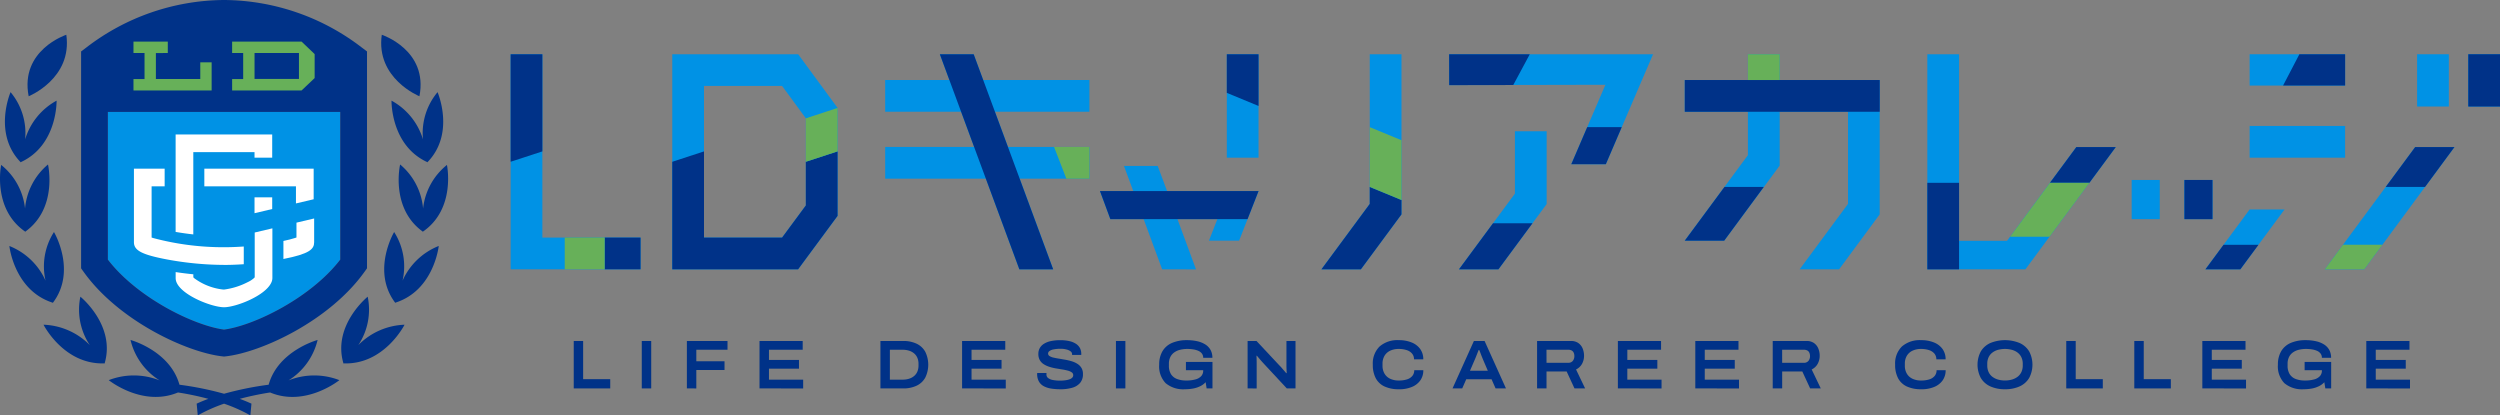 <svg data-name="グループ 7622" xmlns="http://www.w3.org/2000/svg" width="348.389" height="57.889"><rect width="100%" height="100%" fill="#808080" stroke="none"/><defs><clipPath id="a"><path data-name="長方形 9539" fill="none" d="M0 0h348.389v57.889H0z"/></clipPath></defs><path data-name="パス 34039" d="M79.953 54.128v-6.61h1.311v5.321h3.776v1.289z" fill="#003288"/><path data-name="長方形 9523" fill="#003288" d="M89.434 47.518h1.316v6.61h-1.316z"/><path data-name="パス 34040" d="M95.72 54.128v-6.61h5.663v1.222h-4.347v1.6h3.931v1.222h-3.931v2.569z" fill="#003288"/><path data-name="パス 34041" d="M105.843 54.128v-6.61h6.018v1.222h-4.7v1.414h4.182v1.226h-4.182v1.53h4.765v1.222z" fill="#003288"/><g data-name="グループ 7621"><g data-name="グループ 7620" clip-path="url(#a)"><path data-name="パス 34042" d="M122.693 54.128v-6.61h3.169a4.26 4.26 0 011.875.38 2.713 2.713 0 011.2 1.116 4.1 4.1 0 010 3.618 2.706 2.706 0 01-1.2 1.116 4.253 4.253 0 01-1.875.38zm1.316-1.222h1.783a2.95 2.95 0 00.88-.125 2.044 2.044 0 00.7-.371 1.655 1.655 0 00.463-.615 2.12 2.12 0 00.164-.861v-.221a2.115 2.115 0 00-.164-.861 1.648 1.648 0 00-.463-.616 2.051 2.051 0 00-.7-.37 2.933 2.933 0 00-.88-.126h-1.783z" fill="#003288"/><path data-name="パス 34043" d="M134.072 54.128v-6.61h6.018v1.222h-4.7v1.414h4.182v1.226h-4.182v1.53h4.771v1.222z" fill="#003288"/><path data-name="パス 34044" d="M147.762 54.244a8.269 8.269 0 01-1.264-.091 3.229 3.229 0 01-1.03-.327 1.72 1.72 0 01-.689-.659 2.135 2.135 0 01-.247-1.087v-.048a.116.116 0 01.009-.049h1.3a.654.654 0 00-.013.092v.12a.594.594 0 00.234.486 1.532 1.532 0 00.666.274 5.227 5.227 0 001.013.087c.167 0 .336-.008.506-.024a4.514 4.514 0 00.49-.072 1.945 1.945 0 00.42-.135.83.83 0 00.294-.217.458.458 0 00.108-.3.473.473 0 00-.2-.4 1.726 1.726 0 00-.55-.245 6.9 6.9 0 00-.779-.163c-.289-.045-.587-.1-.9-.149a6.671 6.671 0 01-.9-.221 3.329 3.329 0 01-.779-.361 1.649 1.649 0 01-.55-.573 1.692 1.692 0 01-.2-.861 1.643 1.643 0 01.2-.818 1.683 1.683 0 01.588-.6 3 3 0 01.957-.371 6.109 6.109 0 011.3-.125 5.524 5.524 0 011.3.135 2.75 2.75 0 01.918.385 1.618 1.618 0 01.541.6 1.72 1.72 0 01.177.784v.154H149.4v-.125a.473.473 0 00-.208-.376 1.572 1.572 0 00-.563-.259 3.079 3.079 0 00-.806-.1 4.864 4.864 0 00-1.013.087 1.386 1.386 0 00-.571.236.428.428 0 00-.182.332.409.409 0 00.2.356 1.706 1.706 0 00.55.217q.346.081.779.149c.289.045.587.1.9.154a7.847 7.847 0 01.9.221 3.1 3.1 0 01.779.361 1.731 1.731 0 01.55.568 1.618 1.618 0 01.2.842 1.838 1.838 0 01-.4 1.237 2.23 2.23 0 01-1.108.674 5.908 5.908 0 01-1.645.207" fill="#003288"/><path data-name="長方形 9524" fill="#003288" d="M155.512 47.518h1.316v6.61h-1.316z"/><path data-name="パス 34045" d="M165.14 54.244a3.815 3.815 0 01-2.7-.847 3.366 3.366 0 01-.9-2.568 3.62 3.62 0 01.459-1.891 2.846 2.846 0 011.329-1.149 5.13 5.13 0 012.082-.385 6.438 6.438 0 011.438.149 3.511 3.511 0 011.122.452 2.129 2.129 0 01.728.765 2.222 2.222 0 01.255 1.088h-1.281a.945.945 0 00-.182-.587 1.233 1.233 0 00-.494-.38 2.787 2.787 0 00-.705-.2 5.244 5.244 0 00-.827-.063 4.138 4.138 0 00-1.026.121 2.345 2.345 0 00-.818.375 1.726 1.726 0 00-.537.649 2.126 2.126 0 00-.19.934v.231a2.2 2.2 0 00.294 1.207 1.7 1.7 0 00.835.669 3.506 3.506 0 001.278.212 4.579 4.579 0 001.337-.164 1.6 1.6 0 00.779-.472 1.1 1.1 0 00.256-.722v-.075h-2.407v-1.159h3.7v3.694h-.814l-.139-.865a2.547 2.547 0 01-.766.563 3.889 3.889 0 01-.978.318 6.011 6.011 0 01-1.121.1" fill="#003288"/><path data-name="パス 34046" d="M173.861 54.128v-6.61h1.238l3.256 3.473a3.729 3.729 0 01.268.289c.1.122.212.247.325.375s.209.244.29.346h.07l-.022-.515a13.35 13.35 0 01-.013-.5v-3.468h1.264v6.61h-1.213l-3.265-3.512q-.234-.251-.489-.553t-.412-.486h-.061q.009.125.018.438t.009.717v3.4z" fill="#003288"/><path data-name="パス 34047" d="M194.953 54.244a4.654 4.654 0 01-2.017-.389 2.628 2.628 0 01-1.221-1.155 3.964 3.964 0 01-.407-1.881 3.322 3.322 0 01.935-2.525 3.771 3.771 0 012.7-.89 4.593 4.593 0 011.77.317 2.705 2.705 0 011.2.915 2.407 2.407 0 01.429 1.443h-1.29a1.215 1.215 0 00-.269-.8 1.628 1.628 0 00-.744-.486 3.448 3.448 0 00-1.117-.164 2.727 2.727 0 00-1.2.246 1.812 1.812 0 00-.783.707 2.127 2.127 0 00-.277 1.116v.241a2.169 2.169 0 00.277 1.13 1.794 1.794 0 00.788.712 2.751 2.751 0 001.2.246 3.678 3.678 0 001.147-.159 1.574 1.574 0 00.745-.481 1.214 1.214 0 00.264-.794h1.264a2.389 2.389 0 01-.424 1.423 2.673 2.673 0 01-1.186.914 4.611 4.611 0 01-1.784.318" fill="#003288"/><path data-name="パス 34048" d="M202.417 54.128l2.979-6.609h1.49l2.978 6.609h-1.446l-.563-1.28h-3.524l-.563 1.28zm2.434-2.463h2.485l-.693-1.616-.126-.313q-.083-.207-.164-.423c-.055-.144-.1-.269-.147-.375a1.623 1.623 0 00-.074-.168h-.069l-.178.443-.19.481q-.091.231-.151.366z" fill="#003288"/><path data-name="パス 34049" d="M214.2 54.128v-6.61h4.71a1.755 1.755 0 011.035.284 1.734 1.734 0 01.6.75 2.622 2.622 0 01.2 1.035 2.316 2.316 0 01-.272 1.1 1.879 1.879 0 01-.844.8l1.264 2.636h-1.481l-1.091-2.357h-2.805v2.357zm1.316-3.57h3.031a.772.772 0 00.628-.264 1.023 1.023 0 00.221-.679 1.092 1.092 0 00-.1-.477.646.646 0 00-.286-.3.994.994 0 00-.467-.1h-3.031z" fill="#003288"/><path data-name="パス 34050" d="M225.46 54.128v-6.61h6.018v1.222h-4.7v1.414h4.182v1.226h-4.184v1.53h4.771v1.222z" fill="#003288"/><path data-name="パス 34051" d="M236.25 54.128v-6.61h6.018v1.222h-4.7v1.414h4.182v1.226h-4.182v1.53h4.771v1.222z" fill="#003288"/><path data-name="パス 34052" d="M247.039 54.128v-6.61h4.71a1.756 1.756 0 011.035.284 1.734 1.734 0 01.6.75 2.623 2.623 0 01.2 1.035 2.316 2.316 0 01-.272 1.1 1.879 1.879 0 01-.844.8l1.264 2.636h-1.48l-1.091-2.357h-2.805v2.357zm1.316-3.57h3.031a.772.772 0 00.628-.264 1.023 1.023 0 00.221-.679 1.093 1.093 0 00-.1-.477.646.646 0 00-.286-.3.994.994 0 00-.467-.1h-3.031z" fill="#003288"/><path data-name="パス 34053" d="M267.742 54.244a4.655 4.655 0 01-2.017-.389 2.628 2.628 0 01-1.221-1.155 3.964 3.964 0 01-.407-1.881 3.322 3.322 0 01.935-2.525 3.771 3.771 0 012.7-.89 4.593 4.593 0 011.77.317 2.7 2.7 0 011.2.915 2.407 2.407 0 01.429 1.443h-1.29a1.215 1.215 0 00-.269-.8 1.628 1.628 0 00-.744-.486 3.448 3.448 0 00-1.117-.164 2.727 2.727 0 00-1.2.246 1.813 1.813 0 00-.783.707 2.127 2.127 0 00-.277 1.116v.241a2.169 2.169 0 00.277 1.13 1.794 1.794 0 00.788.712 2.751 2.751 0 001.2.246 3.678 3.678 0 001.147-.159 1.574 1.574 0 00.745-.481 1.214 1.214 0 00.264-.794h1.264a2.389 2.389 0 01-.424 1.423 2.673 2.673 0 01-1.186.914 4.611 4.611 0 01-1.784.318" fill="#003288"/><path data-name="パス 34054" d="M279.407 54.244a4.81 4.81 0 01-2.044-.4 2.965 2.965 0 01-1.321-1.164 3.962 3.962 0 010-3.719 2.979 2.979 0 011.321-1.159 5.424 5.424 0 014.086 0 2.979 2.979 0 011.321 1.159 3.963 3.963 0 010 3.719 2.965 2.965 0 01-1.321 1.164 4.807 4.807 0 01-2.043.4m0-1.221a3.419 3.419 0 00.986-.135 2.33 2.33 0 00.784-.394 1.773 1.773 0 00.519-.654 2.109 2.109 0 00.187-.914v-.221a2.08 2.08 0 00-.187-.909 1.785 1.785 0 00-.519-.649 2.286 2.286 0 00-.784-.39 3.808 3.808 0 00-1.974 0 2.279 2.279 0 00-.783.39 1.74 1.74 0 00-.516.649 2.125 2.125 0 00-.182.909v.221a2.154 2.154 0 00.182.914 1.729 1.729 0 00.516.654 2.324 2.324 0 00.783.394 3.418 3.418 0 00.987.135" fill="#003288"/><path data-name="パス 34055" d="M287.945 54.128v-6.61h1.316v5.321h3.776v1.289z" fill="#003288"/><path data-name="パス 34056" d="M297.426 54.128v-6.61h1.316v5.321h3.776v1.289z" fill="#003288"/><path data-name="パス 34057" d="M306.908 54.128v-6.61h6.018v1.222h-4.7v1.414h4.182v1.226h-4.182v1.53h4.771v1.222z" fill="#003288"/><path data-name="パス 34058" d="M321.04 54.244a3.815 3.815 0 01-2.7-.847 3.365 3.365 0 01-.9-2.568 3.62 3.62 0 01.459-1.891 2.846 2.846 0 011.329-1.149 5.13 5.13 0 012.082-.385 6.439 6.439 0 011.438.149 3.511 3.511 0 011.122.452 2.129 2.129 0 01.728.765 2.223 2.223 0 01.255 1.088h-1.285a.946.946 0 00-.182-.587 1.233 1.233 0 00-.494-.38 2.786 2.786 0 00-.705-.2 5.245 5.245 0 00-.827-.063 4.138 4.138 0 00-1.026.121 2.345 2.345 0 00-.818.375 1.727 1.727 0 00-.537.649 2.127 2.127 0 00-.19.934v.231a2.2 2.2 0 00.294 1.207 1.7 1.7 0 00.836.669 3.506 3.506 0 001.278.212 4.579 4.579 0 001.337-.164 1.6 1.6 0 00.779-.472 1.1 1.1 0 00.256-.722v-.075h-2.407v-1.159h3.7v3.694h-.814l-.139-.865a2.549 2.549 0 01-.766.563 3.888 3.888 0 01-.978.318 6.011 6.011 0 01-1.121.1" fill="#003288"/><path data-name="パス 34059" d="M329.756 54.128v-6.61h6.018v1.222h-4.7v1.414h4.182v1.226h-4.18v1.53h4.771v1.222z" fill="#003288"/><path data-name="パス 34060" d="M268.584 37.531V7.56h4.422v26h6.684l9.656-13.065h5.5l-12.592 17.036z" fill="#0092e5"/><path data-name="パス 34061" d="M323.972 37.536l12.593-17.04h5.477l-12.572 17.04z" fill="#0092e5"/><path data-name="パス 34062" d="M307.332 37.535l6.165-8.343h4.868l-6.165 8.343z" fill="#0092e5"/><path data-name="パス 34063" d="M250.792 37.531l6.737-9.118V15.574h-9.521v7.505l-7.727 10.452h-5.5l8.8-11.913v-6.044h-8.8v-4.422h8.8V7.56h4.422v3.592h13.942v18.722l-5.656 7.657z" fill="#0092e5"/><path data-name="長方形 9525" fill="#0092e5" d="M297.059 25.079h3.915v5.461h-3.915z"/><path data-name="長方形 9526" fill="#0092e5" d="M304.41 25.079h3.915v5.461h-3.915z"/><path data-name="長方形 9527" fill="#0092e5" d="M336.837 7.559h4.422v7.286h-4.422z"/><path data-name="長方形 9528" fill="#0092e5" d="M343.967 7.559h4.422v7.286h-4.422z"/><path data-name="長方形 9529" fill="#0092e5" d="M313.498 17.551h13.306v4.422h-13.306z"/><path data-name="長方形 9530" fill="#0092e5" d="M313.498 7.559h13.306v4.365h-13.306z"/><path data-name="長方形 9531" fill="#003288" d="M234.786 11.152h27.165v4.422h-27.165z"/><path data-name="パス 34064" d="M240.281 33.535h-5.5l5.531-7.485h5.483z" fill="#003288"/><path data-name="パス 34065" d="M294.847 20.495l-3.681 4.981h-5.5l3.681-4.981z" fill="#003288"/><path data-name="長方形 9532" fill="#003288" d="M304.41 25.079h3.915v5.461h-3.915z"/><path data-name="パス 34066" d="M336.565 20.495l-4.105 5.555h5.483l4.1-5.555z" fill="#003288"/><path data-name="長方形 9533" fill="#003288" d="M343.967 7.559h4.422v7.286h-4.422z"/><path data-name="パス 34067" d="M326.804 11.924h-8.647l2.276-4.365h6.372z" fill="#003288"/><path data-name="長方形 9534" fill="#003288" d="M268.584 25.476h4.422v12.06h-4.422z"/><path data-name="パス 34068" d="M312.201 37.536h-4.869l2.529-3.423h4.869z" fill="#003288"/><path data-name="パス 34069" d="M280.118 32.987l5.55-7.51h5.5l-5.55 7.51z" fill="#67b059"/><path data-name="パス 34070" d="M323.972 37.535l2.532-3.427h5.495l-2.528 3.427z" fill="#67b059"/><path data-name="長方形 9535" fill="#67b059" d="M243.586 7.559h4.422v3.593h-4.422z"/><path data-name="パス 34071" d="M71.161 37.531V7.559h4.422v25.548h13.679v4.424z" fill="#0092e5"/><path data-name="パス 34072" d="M93.684 37.531V7.56h17.546l5.493 7.48v15.043l-5.5 7.447zm4.422-4.422h10.883l3.312-4.482V16.491l-3.316-4.517H98.106z" fill="#0092e5"/><path data-name="パス 34073" d="M93.684 22.548V37.53h17.536l5.5-7.447v-8.985l-4.422 1.443v6.085l-3.312 4.482h-10.88v-12.01z" fill="#003288"/><path data-name="パス 34074" d="M75.583 21.097l-4.422 1.443V7.56h4.422z" fill="#003288"/><path data-name="長方形 9536" fill="#003288" d="M84.266 33.107h4.996v4.422h-4.996z"/><path data-name="長方形 9537" fill="#67b059" d="M78.696 33.107h5.57v4.422h-5.57z"/><path data-name="パス 34075" d="M116.723 15.039l-4.422 1.45v6.057l4.422-1.45z" fill="#67b059"/><path data-name="パス 34076" d="M161.955 37.536l-2.585-7h-4.635l-1.447-3.916h4.635l-1.295-3.5h4.7l1.312 3.5h12.747l-2.709 6.918h-4.206l1.176-3h-5.562l2.586 7z" fill="#0092e5"/><path data-name="パス 34077" d="M142.055 37.531l-4.67-12.629h-14.03V20.48h12.393l-1.812-4.905h-10.581v-4.423h8.946l-1.328-3.592h4.714l1.328 3.592h14.8v4.422h-13.16l1.813 4.905h11.349v4.422h-9.715l4.665 12.63z" fill="#0092e5"/><path data-name="長方形 9538" fill="#0092e5" d="M170.964 7.559h4.422v14.414h-4.422z"/><path data-name="パス 34078" d="M184.147 37.531l6.737-9.118V7.56h4.422v22.314l-5.662 7.657z" fill="#0092e5"/><path data-name="パス 34079" d="M218.969 22.885l4.754-11.072-21.774.05-.01-4.3h28.422l-6.581 15.326z" fill="#0092e5"/><path data-name="パス 34080" d="M203.312 37.535l7.8-10.554v-8.69h4.422v10.148l-6.722 9.096z" fill="#0092e5"/><path data-name="パス 34081" d="M146.766 37.531h-4.714L130.974 7.56h4.715z" fill="#003288"/><path data-name="パス 34082" d="M154.734 30.54l-1.447-3.915h22.1l-1.535 3.915z" fill="#003288"/><path data-name="パス 34083" d="M175.386 14.766l-4.422-1.825V7.559h4.422z" fill="#003288"/><path data-name="パス 34084" d="M189.644 37.536h-5.5l6.737-9.118v-2.367l4.422 1.825v2z" fill="#003288"/><path data-name="パス 34085" d="M201.954 11.864l-.01-4.3h11.236l-2.3 4.284z" fill="#003288"/><path data-name="パス 34086" d="M223.78 22.886h-4.812l2.219-5.168h4.812z" fill="#003288"/><path data-name="パス 34087" d="M208.812 37.536h-5.5l4.745-6.421h5.5z" fill="#003288"/><path data-name="パス 34088" d="M148.604 24.902h3.21V20.48h-4.923z" fill="#67b059"/><path data-name="パス 34089" d="M190.884 26.05l4.422 1.825v-8.332l-4.422-1.825z" fill="#67b059"/><path data-name="パス 34090" d="M47.416 36.18c-4.083 5.315-11.98 9.189-16.192 9.753-4.212-.564-12.109-4.438-16.193-9.753V15.596h32.385z" fill="#0092e5"/><path data-name="パス 34091" d="M50.401 6.61A31.767 31.767 0 0031.253 0h-.059a31.771 31.771 0 00-19.148 6.61l-.744.559v30.224l.347.486c4.878 6.828 14.383 11.232 19.369 11.785l.206.023.206-.023c4.986-.553 14.491-4.957 19.367-11.785l.348-.486V7.169zm-2.985 29.569c-4.083 5.315-11.98 9.189-16.192 9.753-4.212-.564-12.109-4.438-16.193-9.753V15.6h32.385z" fill="#003288"/><path data-name="パス 34092" d="M9.242 4.843s-6.5 2.125-5.247 8.571c0 0 6.113-2.462 5.247-8.571" fill="#003288"/><path data-name="パス 34093" d="M2.855 22.616l.024-.012.015.016.01-.028c5.125-2.35 4.982-8.567 4.982-8.567a9.166 9.166 0 00-4.384 5.4 8.916 8.916 0 00-2.029-6.586s-2.49 5.732 1.384 9.743v.037" fill="#003288"/><path data-name="パス 34094" d="M3.494 32.266c0 .021.006.036.006.036l.022-.017.018.013v-.03c4.549-3.279 3.149-9.347 3.149-9.347a9.019 9.019 0 00-3.2 6.13 9.026 9.026 0 00-3.325-6.07s-1.281 6.092 3.33 9.285" fill="#003288"/><path data-name="パス 34095" d="M7.36 42.209l.016-.022.021.007-.005-.029c3.333-4.446.129-9.831.129-9.831a8.876 8.876 0 00-1.173 6.777 9.259 9.259 0 00-5.042-4.83s.653 6.184 6.037 7.9l.017.033" fill="#003288"/><path data-name="パス 34096" d="M11.201 41.346a8.89 8.89 0 001.318 6.751 9.531 9.531 0 00-6.455-2.847s2.819 5.585 8.482 5.39l.028.025c0-.009 0-.017.007-.026h.022l-.015-.026c1.542-5.287-3.386-9.268-3.386-9.268" fill="#003288"/><path data-name="パス 34097" d="M58.451 13.414c1.256-6.446-5.247-8.571-5.247-8.571-.865 6.109 5.247 8.571 5.247 8.571" fill="#003288"/><path data-name="パス 34098" d="M54.56 14.025s-.143 6.216 4.982 8.567l.01.028.015-.016.025.012v-.037c3.874-4.008 1.383-9.738 1.383-9.738a8.915 8.915 0 00-2.029 6.586 9.167 9.167 0 00-4.384-5.4" fill="#003288"/><path data-name="パス 34099" d="M58.959 29.052a9.019 9.019 0 00-3.2-6.13s-1.4 6.068 3.149 9.347v.03l.018-.013.022.016s0-.015.006-.036c4.611-3.192 3.33-9.284 3.33-9.284a9.025 9.025 0 00-3.324 6.071" fill="#003288"/><path data-name="パス 34100" d="M56.098 39.111a8.876 8.876 0 00-1.172-6.777s-3.2 5.385.129 9.831l-.005.029.021-.007.016.022.017-.033c5.384-1.712 6.037-7.9 6.037-7.9a9.26 9.26 0 00-5.042 4.832" fill="#003288"/><path data-name="パス 34101" d="M51.24 41.346s-4.928 3.981-3.386 9.268l-.015.026h.022c0 .009 0 .017.007.026l.028-.025c5.663.2 8.482-5.39 8.482-5.39a9.531 9.531 0 00-6.451 2.846 8.89 8.89 0 001.313-6.751" fill="#003288"/><path data-name="パス 34102" d="M40.202 53.013a9.142 9.142 0 004.057-5.639s-5.506 1.5-6.821 6.238a44.715 44.715 0 00-6.215 1.259 44.734 44.734 0 00-6.216-1.259c-1.315-4.741-6.82-6.238-6.82-6.238a9.142 9.142 0 004.057 5.639 9.676 9.676 0 00-7.09-.037s4.7 3.791 9.652 1.717a39.845 39.845 0 014.231.889c-.555.2-1.1.426-1.631.669l.152 1.639a21.9 21.9 0 013.666-1.635 21.893 21.893 0 013.666 1.635l.152-1.639a22.553 22.553 0 00-1.631-.669 39.814 39.814 0 014.23-.889c4.952 2.075 9.652-1.717 9.652-1.717a9.678 9.678 0 00-7.091.037" fill="#003288"/><path data-name="パス 34103" d="M18.6 12.604v-1.583h1.541V7.383H18.6V5.801h4.783v1.584l-1.66.013v3.611h6.188V8.684h1.582v3.919z" fill="#67b059"/><path data-name="パス 34104" d="M32.349 12.604v-1.583h1.54V7.383h-1.54V5.8h9.679l1.819 1.737v3.342l-1.818 1.725zm3.123-1.6h6.188V7.382h-6.188z" fill="#67b059"/><path data-name="パス 34105" d="M31.223 36.916a44.526 44.526 0 01-7.971-.764c-3.473-.661-4.588-1.244-4.588-2.4V23.503h4.281v2.464h-1.817v7.135l.256.08a37.864 37.864 0 009.839 1.27c.878 0 1.8-.035 2.748-.1v2.468c-.95.065-1.874.1-2.748.1" fill="#fff"/><path data-name="パス 34106" d="M39.496 33.58c.622-.133 1.16-.27 1.563-.4l.256-.081v-2.072l2.464-.582v3.31c0 .984-.67 1.623-4.282 2.337z" fill="#fff"/><path data-name="パス 34107" d="M35.469 27.495h2.464v1.634l-2.464.582z" fill="#fff"/><path data-name="パス 34108" d="M26.938 32.668a42.983 42.983 0 01-2.464-.349V18.736h13.459v3.235h-2.464V21.2h-8.531z" fill="#fff"/><path data-name="パス 34109" d="M41.243 25.967H28.475v-2.464h15.236v4.265l-2.468.582z" fill="#fff"/><path data-name="パス 34110" d="M31.224 42.816c-1.837 0-6.745-1.972-6.745-4.055v-.845c.8.122 1.624.226 2.464.308v.421l.1.106a8.244 8.244 0 004.085 1.6h.1a9.93 9.93 0 003.267-1.022 3.555 3.555 0 00.9-.577l.1-.106v-6.244l2.463-.582v6.941a1.509 1.509 0 01-.157.633c-.847 1.838-4.938 3.422-6.587 3.422" fill="#fff"/></g></g></svg>